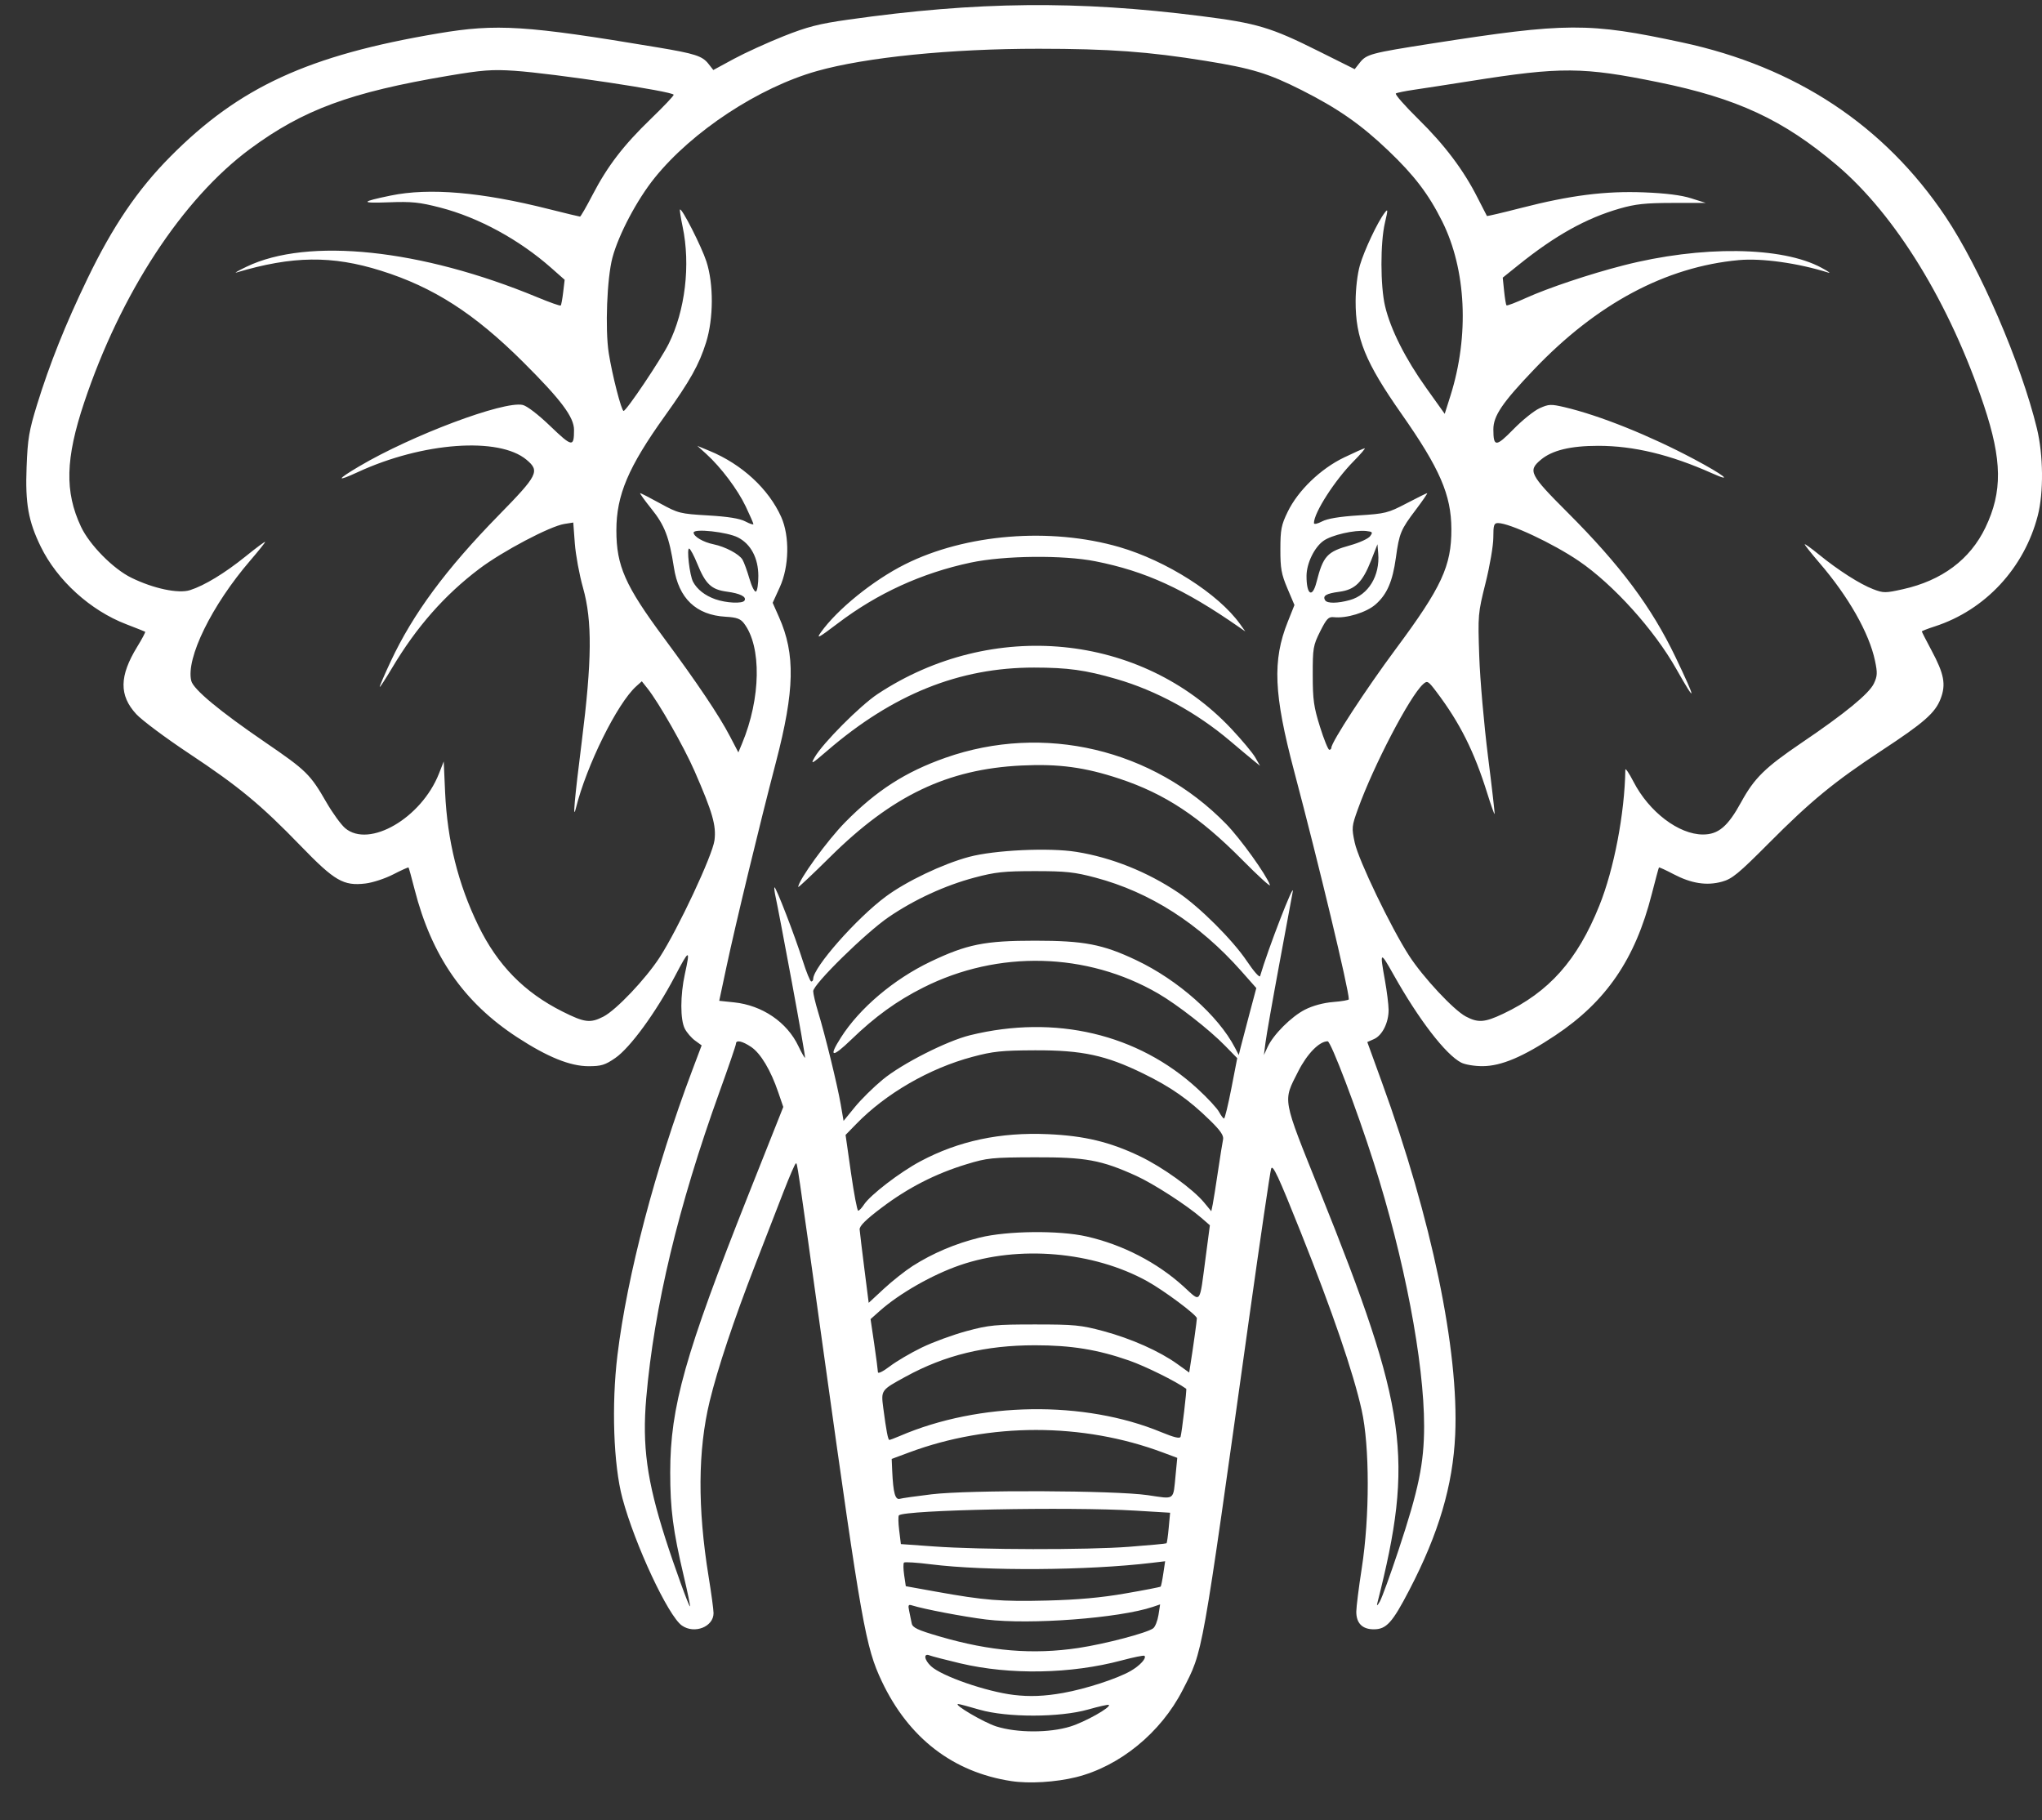 <svg
            width="46"
            height="41"
            viewBox="0 0 46 41"
            fill="none"
            xmlns="http://www.w3.org/2000/svg"
          >
            <rect x="0" y="0" width="46" height="41" fill="#333333" stroke="none"/>
            <path
              d="M22.782 40.119C21.469 39.919 20.47 39.15 19.865 37.873C19.5 37.103 19.408 36.587 18.567 30.555C17.933 26.001 17.962 26.205 17.928 26.206C17.911 26.207 17.788 26.491 17.653 26.838C17.519 27.184 17.233 27.922 17.017 28.478C16.532 29.727 16.165 30.828 15.986 31.567C15.72 32.667 15.712 33.967 15.962 35.508C16.024 35.887 16.074 36.26 16.074 36.336C16.074 36.644 15.643 36.813 15.361 36.615C15.052 36.399 14.301 34.791 14.021 33.747C13.82 32.998 13.773 31.643 13.909 30.526C14.128 28.725 14.757 26.331 15.596 24.104L15.806 23.547L15.658 23.439C15.576 23.38 15.472 23.259 15.427 23.172C15.322 22.969 15.323 22.419 15.428 21.94C15.555 21.363 15.529 21.369 15.201 21.996C14.778 22.802 14.195 23.601 13.861 23.831C13.631 23.99 13.544 24.016 13.259 24.016C12.843 24.016 12.336 23.811 11.653 23.366C10.449 22.581 9.723 21.535 9.339 20.032C9.272 19.769 9.211 19.548 9.203 19.54C9.195 19.532 9.04 19.602 8.857 19.696C8.675 19.79 8.393 19.882 8.231 19.901C7.737 19.959 7.539 19.844 6.779 19.059C5.877 18.127 5.385 17.72 4.258 16.972C3.732 16.623 3.197 16.224 3.069 16.085C2.681 15.664 2.687 15.228 3.09 14.57C3.2 14.391 3.281 14.238 3.27 14.23C3.259 14.223 3.066 14.146 2.842 14.06C2.036 13.751 1.29 13.074 0.919 12.315C0.638 11.739 0.567 11.344 0.599 10.519C0.623 9.884 0.654 9.703 0.833 9.12C1.118 8.197 1.473 7.308 1.968 6.282C2.538 5.099 3.099 4.272 3.836 3.529C5.39 1.961 6.947 1.245 9.873 0.752C11.191 0.53 11.844 0.571 14.811 1.067C15.656 1.208 15.82 1.261 15.958 1.436L16.069 1.577L16.534 1.325C16.79 1.187 17.294 0.958 17.653 0.815C18.19 0.602 18.448 0.536 19.112 0.442C22.011 0.032 24.273 0.009 27.053 0.362C28.318 0.522 28.629 0.615 29.707 1.154L30.517 1.558L30.627 1.418C30.782 1.22 30.869 1.197 32.255 0.98C35.295 0.506 35.785 0.503 37.894 0.956C40.453 1.505 42.45 2.826 43.826 4.879C44.605 6.042 45.527 8.178 45.885 9.649C46.031 10.247 46.039 11.094 45.905 11.614C45.6 12.795 44.722 13.741 43.587 14.109C43.425 14.161 43.293 14.213 43.293 14.223C43.293 14.234 43.392 14.428 43.513 14.654C43.795 15.18 43.84 15.416 43.717 15.737C43.594 16.058 43.348 16.275 42.378 16.912C41.321 17.608 40.789 18.044 39.844 18.995C39.164 19.678 39.019 19.798 38.791 19.86C38.447 19.955 38.1 19.901 37.699 19.69C37.526 19.599 37.378 19.531 37.371 19.54C37.364 19.548 37.291 19.82 37.208 20.144C36.836 21.604 36.184 22.558 35.035 23.323C34.309 23.806 33.82 24.013 33.398 24.015C33.219 24.016 33.002 23.98 32.916 23.935C32.566 23.754 31.961 22.967 31.394 21.957C31.09 21.416 31.079 21.422 31.198 22.08C31.242 22.327 31.28 22.626 31.281 22.745C31.283 23.033 31.139 23.323 30.952 23.405L30.801 23.472L31.128 24.373C32.251 27.457 32.867 30.423 32.781 32.32C32.729 33.46 32.41 34.542 31.748 35.814C31.365 36.552 31.231 36.7 30.947 36.7C30.689 36.7 30.553 36.563 30.553 36.303C30.554 36.197 30.609 35.757 30.676 35.325C30.857 34.163 30.856 32.576 30.674 31.761C30.485 30.913 30.017 29.548 29.302 27.756C28.797 26.49 28.669 26.217 28.635 26.325C28.611 26.398 28.389 27.91 28.14 29.685C27.052 37.46 27.107 37.157 26.642 38.067C26.151 39.029 25.223 39.787 24.239 40.031C23.78 40.144 23.185 40.18 22.782 40.119ZM24.11 38.89C24.441 38.788 25.032 38.456 24.979 38.403C24.966 38.39 24.757 38.437 24.514 38.506C23.875 38.688 22.688 38.69 22.064 38.51C21.825 38.44 21.61 38.383 21.587 38.383C21.457 38.383 22.159 38.797 22.442 38.887C22.908 39.035 23.637 39.036 24.11 38.89ZM23.945 38.134C24.461 38.042 25.164 37.813 25.469 37.639C25.681 37.517 25.834 37.349 25.781 37.297C25.767 37.282 25.537 37.329 25.27 37.4C24.122 37.707 22.757 37.732 21.63 37.466C21.306 37.389 20.997 37.309 20.942 37.288C20.799 37.231 20.817 37.385 20.972 37.53C21.211 37.754 22.216 38.103 22.837 38.178C23.197 38.221 23.527 38.208 23.945 38.134ZM24.296 37.12C24.896 37.029 25.841 36.781 25.977 36.678C26.023 36.644 26.076 36.508 26.097 36.377L26.134 36.139L25.972 36.194C25.213 36.449 23.208 36.601 22.214 36.479C21.715 36.418 20.814 36.246 20.548 36.162C20.462 36.134 20.452 36.154 20.481 36.288C20.499 36.376 20.525 36.501 20.538 36.566C20.558 36.664 20.669 36.716 21.166 36.861C22.309 37.195 23.27 37.274 24.296 37.12ZM15.401 35.493C15.161 34.474 15.098 33.995 15.098 33.164C15.098 31.689 15.432 30.506 16.863 26.902L17.645 24.934L17.531 24.602C17.362 24.105 17.135 23.727 16.922 23.583C16.721 23.448 16.579 23.418 16.579 23.51C16.579 23.541 16.413 24.027 16.209 24.591C15.278 27.174 14.737 29.434 14.558 31.486C14.465 32.564 14.571 33.346 14.988 34.651C15.187 35.275 15.524 36.203 15.543 36.183C15.553 36.173 15.489 35.863 15.401 35.493ZM31.503 34.92C31.958 33.551 32.08 32.962 32.081 32.126C32.082 30.683 31.634 28.337 30.943 26.177C30.562 24.982 29.981 23.455 29.908 23.455C29.721 23.455 29.447 23.734 29.246 24.13C28.896 24.822 28.873 24.696 29.739 26.851C31.705 31.741 31.857 32.838 31.027 36.111C31.008 36.184 31.028 36.171 31.085 36.071C31.132 35.987 31.321 35.47 31.503 34.92ZM25.351 35.892C25.777 35.819 26.135 35.749 26.146 35.738C26.156 35.727 26.184 35.594 26.206 35.442L26.247 35.167L25.945 35.203C24.497 35.376 22.216 35.391 20.971 35.236C20.655 35.196 20.382 35.179 20.364 35.197C20.346 35.215 20.348 35.343 20.368 35.48L20.405 35.729L21.088 35.852C22.175 36.048 22.55 36.078 23.594 36.052C24.281 36.034 24.809 35.987 25.351 35.892ZM25.438 34.841C25.89 34.807 26.268 34.771 26.279 34.762C26.289 34.752 26.311 34.594 26.328 34.409L26.359 34.074L25.58 34.027C24.084 33.936 20.373 34.01 20.25 34.133C20.232 34.15 20.235 34.303 20.256 34.472L20.294 34.78L21.032 34.833C22.093 34.91 24.478 34.914 25.438 34.841ZM20.985 33.659C21.837 33.557 25.106 33.57 25.853 33.678C26.481 33.77 26.425 33.811 26.484 33.212L26.52 32.838L26.198 32.718C24.39 32.041 22.291 32.041 20.48 32.716L20.087 32.862L20.099 33.14C20.122 33.631 20.166 33.79 20.272 33.76C20.324 33.745 20.645 33.7 20.985 33.659ZM20.271 32.345C22.065 31.573 24.424 31.539 26.164 32.261C26.451 32.379 26.58 32.41 26.595 32.362C26.623 32.268 26.739 31.294 26.722 31.282C26.486 31.112 25.805 30.775 25.436 30.646C24.724 30.398 24.132 30.302 23.314 30.302C22.2 30.302 21.29 30.523 20.403 31.008C19.843 31.314 19.845 31.31 19.898 31.719C19.965 32.228 20.004 32.434 20.035 32.434C20.05 32.434 20.156 32.394 20.271 32.345ZM20.767 30.352C21.018 30.23 21.473 30.064 21.777 29.982C22.277 29.847 22.427 29.833 23.314 29.833C24.202 29.833 24.349 29.847 24.856 29.983C25.483 30.152 26.118 30.434 26.52 30.723L26.789 30.916L26.817 30.735C26.873 30.389 26.962 29.747 26.962 29.694C26.962 29.621 26.217 29.065 25.839 28.857C24.626 28.187 22.943 28.044 21.625 28.498C21 28.713 20.261 29.135 19.82 29.527L19.611 29.713L19.694 30.274C19.739 30.583 19.776 30.868 19.777 30.908C19.777 30.949 19.892 30.893 20.044 30.777C20.191 30.665 20.516 30.473 20.767 30.352ZM20.558 28.517C21.01 28.229 21.517 28.013 22.067 27.877C22.688 27.723 23.857 27.71 24.477 27.851C25.288 28.035 26.064 28.435 26.661 28.977C27.064 29.343 27.016 29.407 27.16 28.319L27.255 27.599L27.066 27.435C26.736 27.148 25.98 26.66 25.596 26.486C24.809 26.129 24.456 26.064 23.314 26.068C22.347 26.071 22.241 26.081 21.77 26.225C21.074 26.437 20.458 26.752 19.862 27.202C19.505 27.471 19.359 27.616 19.365 27.694C19.37 27.755 19.417 28.151 19.471 28.575L19.569 29.346L19.911 29.029C20.099 28.855 20.39 28.625 20.558 28.517ZM19.462 27.134C19.604 26.917 20.271 26.405 20.732 26.159C21.594 25.699 22.532 25.499 23.608 25.547C24.426 25.583 24.997 25.72 25.671 26.041C26.189 26.288 26.871 26.779 27.126 27.088L27.287 27.283L27.32 27.123C27.337 27.035 27.391 26.698 27.439 26.373C27.487 26.049 27.538 25.731 27.552 25.666C27.57 25.578 27.494 25.466 27.255 25.233C26.777 24.766 26.381 24.488 25.755 24.182C24.911 23.769 24.376 23.654 23.314 23.658C22.563 23.661 22.37 23.681 21.904 23.806C20.935 24.065 19.955 24.631 19.287 25.319L19.048 25.564L19.17 26.418C19.237 26.887 19.31 27.271 19.332 27.271C19.354 27.271 19.413 27.21 19.462 27.134ZM19.883 24.319C20.317 23.96 21.328 23.447 21.854 23.318C23.771 22.848 25.635 23.288 26.98 24.527C27.202 24.731 27.419 24.965 27.462 25.047C27.506 25.128 27.556 25.195 27.574 25.195C27.592 25.194 27.666 24.889 27.739 24.515L27.871 23.835L27.598 23.556C27.247 23.195 26.522 22.629 26.089 22.378C24.484 21.447 22.484 21.396 20.801 22.243C20.204 22.543 19.713 22.898 19.175 23.418C18.742 23.836 18.657 23.819 18.942 23.372C19.36 22.712 20.132 22.058 20.96 21.662C21.781 21.27 22.183 21.189 23.314 21.189C24.42 21.189 24.843 21.27 25.597 21.628C26.536 22.073 27.443 22.876 27.818 23.596L27.906 23.764L27.947 23.596C27.97 23.503 28.059 23.163 28.145 22.841L28.301 22.256L27.962 21.873C27.013 20.803 25.91 20.096 24.676 19.768C24.206 19.643 24.011 19.622 23.314 19.622C22.617 19.622 22.421 19.643 21.955 19.767C21.288 19.944 20.596 20.263 20.018 20.658C19.499 21.013 18.319 22.171 18.319 22.326C18.319 22.385 18.368 22.594 18.428 22.79C18.588 23.314 18.863 24.437 18.938 24.871L19.003 25.248L19.257 24.937C19.396 24.766 19.678 24.488 19.883 24.319ZM17.84 22.133C17.669 21.212 17.506 20.356 17.478 20.232C17.45 20.108 17.436 19.998 17.446 19.988C17.474 19.96 17.911 21.092 18.083 21.639C18.165 21.897 18.251 22.108 18.275 22.108C18.299 22.108 18.319 22.082 18.319 22.049C18.319 21.791 19.296 20.683 19.954 20.195C20.417 19.851 21.236 19.461 21.826 19.302C22.402 19.147 23.638 19.089 24.253 19.189C25.041 19.316 25.846 19.638 26.541 20.105C27.026 20.432 27.769 21.173 28.089 21.65C28.24 21.876 28.374 22.028 28.386 21.987C28.558 21.392 29.174 19.802 29.121 20.088C29.107 20.165 28.971 20.898 28.819 21.715C28.667 22.533 28.527 23.329 28.508 23.483L28.472 23.764L28.555 23.584C28.684 23.304 29.09 22.898 29.399 22.741C29.574 22.652 29.814 22.588 30.033 22.57C30.227 22.555 30.385 22.527 30.385 22.509C30.385 22.288 29.712 19.48 29.153 17.371C28.693 15.634 28.661 14.877 29.009 14.007L29.16 13.628L29.001 13.253C28.865 12.932 28.842 12.803 28.843 12.372C28.843 11.929 28.864 11.824 29.007 11.53C29.24 11.049 29.748 10.559 30.279 10.304C30.513 10.191 30.722 10.098 30.743 10.098C30.763 10.098 30.652 10.228 30.496 10.386C30.071 10.815 29.599 11.549 29.599 11.782C29.599 11.816 29.676 11.8 29.782 11.745C29.904 11.681 30.176 11.636 30.605 11.609C31.209 11.571 31.27 11.555 31.685 11.338C31.926 11.212 32.136 11.108 32.15 11.108C32.164 11.108 32.049 11.277 31.893 11.483C31.554 11.931 31.521 12.01 31.445 12.562C31.371 13.098 31.245 13.389 30.987 13.615C30.781 13.796 30.329 13.934 30.046 13.902C29.928 13.889 29.884 13.935 29.739 14.223C29.581 14.539 29.571 14.6 29.572 15.205C29.572 15.76 29.595 15.924 29.735 16.37C29.824 16.655 29.919 16.889 29.945 16.889C29.971 16.889 29.992 16.867 29.992 16.841C29.992 16.716 30.769 15.525 31.442 14.619C32.477 13.226 32.698 12.748 32.695 11.917C32.692 11.147 32.437 10.557 31.569 9.319C30.755 8.158 30.535 7.616 30.538 6.783C30.539 6.501 30.579 6.166 30.635 5.973C30.732 5.64 31.033 5.001 31.191 4.795C31.268 4.694 31.269 4.716 31.198 5.019C31.093 5.465 31.094 6.442 31.201 6.894C31.324 7.417 31.658 8.081 32.131 8.742L32.545 9.322L32.675 8.911C33.102 7.556 33.03 6.07 32.487 4.984C32.18 4.37 31.86 3.951 31.272 3.39C30.657 2.803 30.137 2.441 29.32 2.029C28.572 1.652 28.199 1.539 27.158 1.371C25.869 1.163 24.991 1.099 23.398 1.098C21.419 1.097 19.504 1.29 18.405 1.6C17.091 1.97 15.591 2.958 14.745 4.009C14.347 4.504 13.935 5.284 13.796 5.805C13.673 6.268 13.629 7.412 13.713 7.952C13.791 8.448 13.999 9.257 14.048 9.256C14.11 9.255 14.881 8.108 15.061 7.749C15.436 7.001 15.559 5.966 15.377 5.104C15.335 4.903 15.308 4.73 15.318 4.72C15.358 4.677 15.803 5.552 15.913 5.889C16.078 6.397 16.075 7.174 15.906 7.713C15.748 8.216 15.55 8.57 14.978 9.369C14.154 10.519 13.885 11.153 13.885 11.946C13.885 12.746 14.082 13.19 14.955 14.368C15.707 15.384 16.198 16.114 16.444 16.586L16.633 16.948L16.715 16.751C17.141 15.731 17.16 14.56 16.758 14.039C16.68 13.937 16.594 13.906 16.345 13.892C15.681 13.854 15.287 13.478 15.181 12.781C15.076 12.1 14.973 11.831 14.672 11.458C14.518 11.266 14.405 11.108 14.421 11.108C14.438 11.108 14.642 11.213 14.873 11.34C15.278 11.562 15.32 11.573 15.951 11.61C16.399 11.636 16.665 11.679 16.79 11.745C16.89 11.798 16.972 11.825 16.972 11.806C16.972 11.786 16.894 11.607 16.799 11.408C16.616 11.024 16.242 10.527 15.91 10.225L15.709 10.043L15.986 10.157C16.714 10.458 17.314 11.012 17.598 11.644C17.792 12.078 17.778 12.764 17.566 13.227L17.406 13.578L17.549 13.901C17.92 14.735 17.902 15.549 17.479 17.17C17.108 18.589 16.571 20.81 16.365 21.778L16.202 22.543L16.536 22.578C17.171 22.644 17.73 23.024 17.986 23.565C18.059 23.718 18.126 23.835 18.135 23.826C18.144 23.817 18.011 23.055 17.84 22.133ZM17.982 19.979C17.982 19.832 18.638 18.927 19.04 18.52C19.746 17.804 20.395 17.387 21.297 17.069C23.51 16.289 25.974 16.87 27.621 18.56C27.945 18.893 28.526 19.702 28.608 19.935C28.627 19.99 28.347 19.735 27.985 19.369C27.019 18.393 26.246 17.882 25.221 17.541C24.44 17.282 23.851 17.202 23.01 17.243C21.343 17.324 20.094 17.921 18.698 19.305C18.304 19.695 17.982 19.998 17.982 19.979ZM18.351 17.059C18.534 16.74 19.378 15.892 19.77 15.633C22.348 13.93 25.708 14.258 27.735 16.412C27.973 16.665 28.217 16.957 28.277 17.061L28.385 17.25L28.215 17.112C28.121 17.035 27.894 16.846 27.711 16.69C26.95 16.046 26.049 15.555 25.147 15.294C24.451 15.092 24.058 15.038 23.294 15.037C21.609 15.036 20.114 15.637 18.635 16.91C18.283 17.214 18.254 17.229 18.351 17.059ZM18.492 14.243C18.859 13.727 19.669 13.071 20.385 12.712C21.752 12.026 23.659 11.872 25.214 12.322C26.277 12.631 27.447 13.376 27.933 14.055L28.053 14.223L27.914 14.127C26.674 13.264 25.803 12.866 24.672 12.642C23.945 12.499 22.62 12.513 21.869 12.672C20.764 12.907 19.768 13.362 18.872 14.042C18.438 14.371 18.38 14.402 18.492 14.243ZM13.593 22.899C13.88 22.752 14.545 22.051 14.861 21.563C15.276 20.922 16.052 19.265 16.095 18.928C16.138 18.596 16.052 18.297 15.645 17.366C15.405 16.817 14.84 15.826 14.586 15.507L14.458 15.346L14.333 15.458C13.905 15.842 13.211 17.245 12.972 18.208C12.897 18.509 12.943 17.988 13.104 16.715C13.336 14.874 13.344 13.986 13.134 13.241C13.051 12.948 12.968 12.497 12.949 12.239L12.914 11.77L12.712 11.802C12.389 11.853 11.318 12.418 10.796 12.813C10.015 13.403 9.38 14.125 8.835 15.041C8.68 15.301 8.554 15.495 8.554 15.471C8.554 15.447 8.665 15.189 8.802 14.897C9.302 13.828 10.045 12.821 11.232 11.608C12.121 10.7 12.165 10.612 11.862 10.357C11.242 9.835 9.52 9.96 8.061 10.634C7.565 10.863 7.577 10.808 8.09 10.505C9.273 9.805 11.345 9.027 11.774 9.121C11.87 9.142 12.126 9.338 12.399 9.601C12.889 10.071 12.931 10.078 12.931 9.684C12.931 9.395 12.641 9.008 11.788 8.158C10.687 7.061 9.764 6.468 8.58 6.097C7.479 5.751 6.586 5.762 5.327 6.138C5.265 6.156 5.366 6.098 5.551 6.009C6.936 5.341 9.487 5.609 12.11 6.698C12.384 6.812 12.618 6.894 12.631 6.882C12.644 6.869 12.669 6.733 12.687 6.58L12.72 6.302L12.419 6.036C11.695 5.396 10.78 4.899 9.918 4.676C9.449 4.555 9.277 4.537 8.755 4.557C8.107 4.581 8.117 4.546 8.801 4.405C9.671 4.225 10.845 4.326 12.365 4.71C12.735 4.803 13.05 4.879 13.066 4.879C13.081 4.879 13.209 4.658 13.349 4.388C13.686 3.74 14.045 3.272 14.665 2.674C14.946 2.403 15.176 2.161 15.176 2.135C15.176 2.06 12.468 1.653 11.584 1.594C11.083 1.561 10.861 1.578 10.097 1.707C7.893 2.079 6.829 2.471 5.635 3.353C4.109 4.481 2.718 6.607 1.895 9.07C1.474 10.33 1.455 11.078 1.824 11.863C2.016 12.273 2.552 12.816 2.962 13.015C3.461 13.259 4.019 13.376 4.28 13.293C4.605 13.19 5.064 12.911 5.536 12.53C5.776 12.336 5.972 12.191 5.972 12.207C5.972 12.224 5.822 12.411 5.639 12.624C4.769 13.634 4.183 14.832 4.309 15.337C4.358 15.529 4.945 16.017 5.977 16.722C6.902 17.355 6.988 17.438 7.354 18.074C7.494 18.316 7.684 18.577 7.776 18.655C8.318 19.111 9.495 18.426 9.889 17.424L9.996 17.151L10.027 17.848C10.077 18.938 10.319 19.909 10.774 20.847C11.207 21.738 11.808 22.352 12.671 22.785C13.17 23.035 13.297 23.051 13.593 22.899ZM33.861 22.835C34.896 22.345 35.532 21.632 36.027 20.402C36.358 19.583 36.599 18.322 36.614 17.338C36.614 17.292 36.697 17.413 36.797 17.607C37.148 18.288 37.817 18.797 38.363 18.797C38.71 18.797 38.924 18.616 39.226 18.063C39.52 17.526 39.763 17.288 40.582 16.733C41.555 16.075 42.102 15.627 42.212 15.398C42.292 15.229 42.296 15.158 42.238 14.883C42.107 14.26 41.642 13.44 40.986 12.678C40.804 12.466 40.655 12.279 40.655 12.261C40.655 12.244 40.8 12.348 40.978 12.493C41.411 12.846 41.9 13.158 42.199 13.272C42.428 13.36 42.472 13.36 42.866 13.272C43.746 13.077 44.381 12.602 44.726 11.882C45.112 11.077 45.103 10.366 44.692 9.134C43.926 6.839 42.702 4.84 41.373 3.716C40.168 2.696 39.129 2.214 37.361 1.853C35.66 1.506 35.168 1.502 33.135 1.824C32.626 1.904 32.048 1.994 31.852 2.022C31.655 2.051 31.472 2.088 31.445 2.105C31.417 2.122 31.644 2.381 31.948 2.68C32.544 3.265 32.972 3.833 33.287 4.458C33.396 4.674 33.49 4.857 33.496 4.865C33.503 4.872 33.847 4.792 34.262 4.685C35.375 4.399 36.163 4.299 37.035 4.333C37.521 4.352 37.875 4.396 38.094 4.466L38.423 4.57L37.673 4.571C37.065 4.572 36.84 4.596 36.486 4.698C35.73 4.916 35.038 5.301 34.209 5.967L33.852 6.254L33.883 6.555C33.9 6.72 33.924 6.865 33.937 6.878C33.949 6.891 34.146 6.816 34.375 6.712C34.869 6.488 35.815 6.171 36.566 5.979C38.322 5.528 40.144 5.549 41.034 6.032C41.181 6.111 41.25 6.16 41.188 6.141C40.5 5.925 39.684 5.811 39.168 5.859C37.523 6.011 35.971 6.84 34.557 8.322C33.841 9.071 33.64 9.369 33.641 9.673C33.642 10.072 33.699 10.071 34.092 9.67C34.291 9.466 34.556 9.253 34.681 9.196C34.889 9.102 34.937 9.1 35.242 9.171C36.033 9.357 37.155 9.807 38.158 10.34C38.834 10.7 39.069 10.885 38.566 10.66C37.628 10.241 36.803 10.042 36.004 10.042C35.378 10.042 34.963 10.143 34.709 10.357C34.415 10.604 34.459 10.69 35.311 11.542C36.505 12.736 37.203 13.672 37.746 14.805C38.217 15.788 38.223 15.886 37.761 15.067C37.264 14.185 36.339 13.161 35.563 12.634C34.982 12.239 34.006 11.782 33.745 11.782C33.654 11.782 33.64 11.827 33.64 12.108C33.64 12.287 33.561 12.748 33.465 13.132C33.294 13.816 33.291 13.85 33.323 14.784C33.341 15.309 33.43 16.319 33.519 17.029C33.609 17.739 33.676 18.327 33.669 18.336C33.661 18.345 33.587 18.137 33.505 17.874C33.21 16.927 32.889 16.286 32.36 15.585C32.171 15.335 32.153 15.325 32.057 15.412C31.757 15.684 30.942 17.245 30.59 18.223C30.45 18.611 30.446 18.646 30.518 18.98C30.602 19.374 31.336 20.899 31.744 21.529C32.059 22.015 32.746 22.751 33.02 22.896C33.297 23.043 33.445 23.032 33.861 22.835ZM16.771 13.528C16.824 13.443 16.675 13.367 16.374 13.327C16.025 13.28 15.894 13.158 15.709 12.702C15.636 12.521 15.553 12.366 15.526 12.357C15.463 12.336 15.535 12.961 15.613 13.106C15.704 13.276 15.879 13.414 16.112 13.497C16.358 13.584 16.726 13.602 16.771 13.528ZM30.409 13.516C30.826 13.4 31.089 12.968 31.047 12.466L31.03 12.259L30.89 12.617C30.693 13.118 30.528 13.282 30.168 13.33C29.873 13.369 29.789 13.42 29.852 13.522C29.897 13.595 30.133 13.593 30.409 13.516ZM17.083 12.971C17.082 12.572 16.915 12.256 16.626 12.107C16.385 11.982 15.625 11.899 15.625 11.997C15.625 12.085 15.842 12.213 16.074 12.26C16.339 12.315 16.649 12.479 16.726 12.606C16.76 12.663 16.83 12.855 16.882 13.033C16.934 13.212 17 13.342 17.03 13.324C17.06 13.306 17.084 13.147 17.083 12.971ZM29.656 13.115C29.807 12.522 29.894 12.427 30.418 12.282C30.623 12.225 30.824 12.133 30.864 12.078C30.93 11.989 30.921 11.977 30.776 11.961C30.513 11.933 29.997 12.051 29.814 12.182C29.608 12.329 29.434 12.688 29.432 12.97C29.43 13.397 29.562 13.483 29.656 13.115Z"
              fill="white"
            />
          </svg>